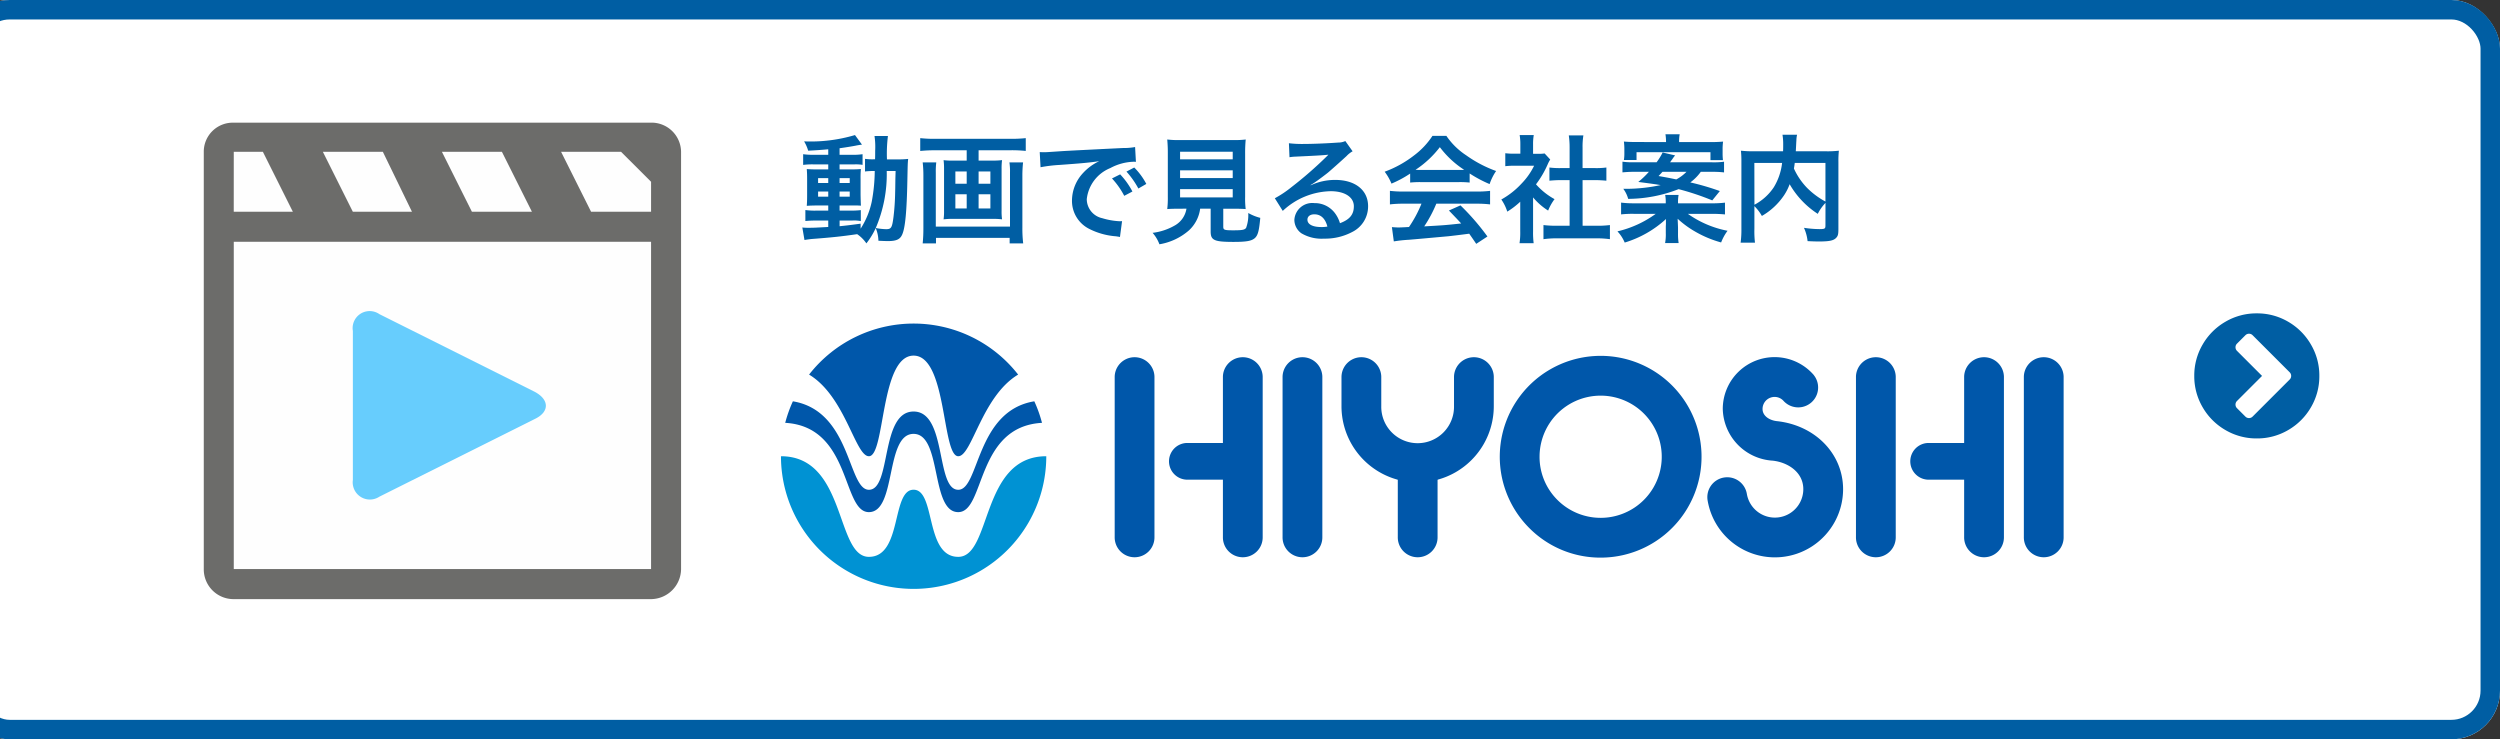 <svg xmlns="http://www.w3.org/2000/svg" xmlns:xlink="http://www.w3.org/1999/xlink" width="257" height="76" viewBox="0 0 257 76"><rect x="0" y="0" width="257" height="76" fill="#333333" stroke="none"/><defs><clipPath id="a"><rect width="257" height="76" transform="translate(-3082 -24270)" fill="#fff" stroke="#707070" stroke-width="1"/></clipPath></defs><g transform="translate(3082 24270)"><g clip-path="url(#a)"><g transform="translate(-3086 -24270)" fill="#fff" stroke="#005ea3" stroke-miterlimit="10" stroke-width="2"><rect width="261" height="76" rx="5" stroke="none"/><rect x="1" y="1" width="259" height="74" rx="4" fill="none"/></g></g><path d="M-.427-1.18l3.8-3.8a.515.515,0,0,0,.159-.377.515.515,0,0,0-.159-.377l-3.8-3.8A.515.515,0,0,0-.8-9.693a.515.515,0,0,0-.377.159l-.854.854a.515.515,0,0,0-.159.377.515.515,0,0,0,.159.377l2.57,2.57-2.57,2.57a.515.515,0,0,0-.159.377.515.515,0,0,0,.159.377l.854.854A.515.515,0,0,0-.8-1.021.515.515,0,0,0-.427-1.18Zm5.993-7.4a6.266,6.266,0,0,1,.862,3.223A6.289,6.289,0,0,1,5.566-2.13,6.4,6.4,0,0,1,3.227.209,6.289,6.289,0,0,1,0,1.071,6.289,6.289,0,0,1-3.227.209a6.4,6.4,0,0,1-2.34-2.34,6.289,6.289,0,0,1-.862-3.227,6.289,6.289,0,0,1,.862-3.227,6.4,6.4,0,0,1,2.34-2.34A6.289,6.289,0,0,1,0-11.786a6.289,6.289,0,0,1,3.227.862A6.39,6.39,0,0,1,5.566-8.58Z" transform="translate(-2850 -24226)" fill="#005ea3"/><g transform="translate(-3060.053 -24262.318)"><path d="M3.144-8.088H1.68a7.232,7.232,0,0,1-1.116-.06v1.1A7.232,7.232,0,0,1,1.68-7.1H3.144v.516H2.112c-.528,0-.84-.012-1.176-.036.024.3.036.528.036,1.092v1.548c0,.588-.012.84-.036,1.14.336-.024.624-.036,1.164-.036H3.144v.528H1.92a7.12,7.12,0,0,1-1.128-.06v1.128a10.781,10.781,0,0,1,1.116-.048H3.144v.66c-1.272.072-1.5.084-2.04.084A5.321,5.321,0,0,1,.48-.612L.7.672c.288-.048.468-.072.7-.1,2.2-.168,3.072-.264,4.716-.5a3.559,3.559,0,0,1,.948.948,7.8,7.8,0,0,0,.96-1.572,3.539,3.539,0,0,1,.276,1.3c.18.012.768.036.96.036.9,0,1.284-.18,1.5-.708.3-.7.456-2.388.516-5.484.036-1.728.036-1.824.084-2.256a9.483,9.483,0,0,1-1.128.048H9.18a14.384,14.384,0,0,1,.1-2.4H7.9A7.653,7.653,0,0,1,7.968-8.5c0,.372,0,.576-.012.876h-.18a5.243,5.243,0,0,1-.852-.048v1.3a7.3,7.3,0,0,1,1-.048,17.83,17.83,0,0,1-.312,3.168,8.262,8.262,0,0,1-1.14,2.76v-.516c-1.128.156-1.536.2-2.16.264v-.588H5.652a3.491,3.491,0,0,1,.84.06V-2.4a8.161,8.161,0,0,1-1.128.048H4.308V-2.88H5.424c.564,0,.8,0,1.08.024-.012-.156-.024-.516-.036-1.092v-1.62A9.607,9.607,0,0,1,6.5-6.624,9.454,9.454,0,0,1,5.5-6.588H4.308V-7.1h1.5a4.125,4.125,0,0,1,.864.048V-8.148a6.34,6.34,0,0,1-1.116.06H4.308V-8.76c.6-.084,1.2-.18,1.644-.264.156-.036.552-.1.66-.108l-.72-.984A15.984,15.984,0,0,1,.66-9.468a3.964,3.964,0,0,1,.42.96c.9-.048,1.236-.072,2.064-.144Zm0,2.4v.5H2.1v-.5Zm1.164,0H5.352v.5H4.308ZM3.144-4.308v.528H2.1v-.528Zm1.164,0H5.352v.528H4.308Zm5.76-2.112c-.012.4-.012.468-.024.84-.012.972-.012.972-.024,1.392A23.862,23.862,0,0,1,9.852-1.7c-.144,1.116-.228,1.26-.768,1.26a6.3,6.3,0,0,1-1.056-.12A14.051,14.051,0,0,0,9.156-6.42Zm7.308-2.136v1.068H15.984A7.334,7.334,0,0,1,15-7.536a6.675,6.675,0,0,1,.048.9v4.3A5.952,5.952,0,0,1,15-1.452,7.909,7.909,0,0,1,16.08-1.5h3.876a7.731,7.731,0,0,1,1.056.048,5.652,5.652,0,0,1-.048-.888v-4.3a6.341,6.341,0,0,1,.048-.9,7.334,7.334,0,0,1-.984.048H18.6V-8.556h3.384a14.07,14.07,0,0,1,1.464.072V-9.8a14.14,14.14,0,0,1-1.476.072h-7.92A13.037,13.037,0,0,1,12.6-9.8v1.32a14.478,14.478,0,0,1,1.476-.072Zm0,2.184v1.26H16.212v-1.26Zm1.224,0h1.212v1.26H18.6Zm-1.224,2.34v1.464H16.212V-4.032Zm1.224,0h1.212v1.464H18.6Zm3.168-3.276a6.168,6.168,0,0,1,.06,1.044V-.708H14.2V-6.24a7.708,7.708,0,0,1,.048-1.068H12.852a11.742,11.742,0,0,1,.072,1.332v5.4a15.737,15.737,0,0,1-.072,1.6H14.22V.456h7.572V1.02h1.392A13.033,13.033,0,0,1,23.1-.588V-5.964a12.607,12.607,0,0,1,.072-1.344Zm3.2.5a15.061,15.061,0,0,1,1.992-.24c2.328-.168,3.072-.24,4.044-.384A5.306,5.306,0,0,0,29.34-6.216,4.179,4.179,0,0,0,28.2-3.4,3.211,3.211,0,0,0,29.916-.5a7.219,7.219,0,0,0,2.808.792c.228.036.252.036.408.072l.216-1.632c-.12.012-.228.012-.24.012a7.282,7.282,0,0,1-1.788-.312,2.015,2.015,0,0,1-1.6-1.956,3.9,3.9,0,0,1,2.424-3.2,5.367,5.367,0,0,1,2.376-.648,1.858,1.858,0,0,1,.252.012l-.084-1.524a6.465,6.465,0,0,1-1.236.1c-3.2.156-5.256.264-6.132.312-1.764.12-1.764.12-1.98.12-.06,0-.192,0-.456-.012Zm7.344,1.152a8.1,8.1,0,0,1,1.26,1.788l.84-.444a7.777,7.777,0,0,0-1.26-1.764Zm3.528.564A6.94,6.94,0,0,0,34.6-6.78l-.8.42a8.841,8.841,0,0,1,1.224,1.74Zm4.128,2.544a2.4,2.4,0,0,1-1.14,1.692,6,6,0,0,1-2.34.792,3.765,3.765,0,0,1,.7,1.176,6.137,6.137,0,0,0,3.048-1.44,3.68,3.68,0,0,0,1.14-2.22h1.08V-.2c0,.9.36,1.068,2.352,1.068,1.356,0,1.872-.1,2.208-.408.3-.288.42-.732.54-2.064a4.97,4.97,0,0,1-1.236-.5A3.811,3.811,0,0,1,46.1-.576c-.144.2-.384.252-1.308.252S43.752-.36,43.752-.7V-2.544h1.032c.492,0,.96.012,1.272.036A8.955,8.955,0,0,1,46-3.78V-8.16a14.281,14.281,0,0,1,.06-1.5,9.27,9.27,0,0,1-1.272.06H39.252a9.185,9.185,0,0,1-1.26-.06,14.619,14.619,0,0,1,.06,1.5v4.38a9.27,9.27,0,0,1-.06,1.272c.312-.024.72-.036,1.3-.036ZM39.312-8.4h5.412v.78H39.312Zm0,1.908h5.412v.8H39.312Zm0,1.932h5.412v.852H39.312Zm13.416-.42a4.71,4.71,0,0,0,.492-.312c.24-.156,1.1-.8,1.32-.984.408-.348,1.284-1.128,1.884-1.68a2.572,2.572,0,0,1,.624-.492L56.3-9.5a1.768,1.768,0,0,1-.744.156c-1.164.084-2.628.144-3.648.144A10.853,10.853,0,0,1,50.5-9.276l.06,1.44a4.048,4.048,0,0,1,.576-.06c2.172-.1,2.94-.144,3.4-.2l.012.012-.216.216a40.069,40.069,0,0,1-3.588,3.12,10.792,10.792,0,0,1-1.692,1.128l.816,1.3A7.394,7.394,0,0,1,54.8-4.344c1.452,0,2.376.612,2.376,1.548,0,.852-.432,1.368-1.428,1.74a3.227,3.227,0,0,0-.552-1.08,2.583,2.583,0,0,0-2.076-.984A1.847,1.847,0,0,0,51.06-1.4a1.713,1.713,0,0,0,.72,1.38,4.06,4.06,0,0,0,2.328.552,5.937,5.937,0,0,0,2.9-.684,2.933,2.933,0,0,0,1.632-2.652c0-1.644-1.32-2.7-3.372-2.7a5.858,5.858,0,0,0-2.52.552ZM54.456-.708a3.248,3.248,0,0,1-.624.048c-.888,0-1.428-.276-1.428-.756,0-.336.276-.552.708-.552C53.784-1.968,54.24-1.536,54.456-.708Zm8.508-4.524A9.6,9.6,0,0,1,64-5.28H68a9.115,9.115,0,0,1,1.08.048v-.936a12.8,12.8,0,0,0,2.052,1.092A5.344,5.344,0,0,1,71.8-6.42a12.684,12.684,0,0,1-3.084-1.62,7.288,7.288,0,0,1-2.028-1.992H65.256a7.9,7.9,0,0,1-1.9,2.016,11.2,11.2,0,0,1-3.012,1.668,5.573,5.573,0,0,1,.7,1.224,11.291,11.291,0,0,0,1.92-1.032Zm1.044-1.3c-.216,0-.288,0-.492-.012a10.245,10.245,0,0,0,2.5-2.328A9.775,9.775,0,0,0,68.52-6.54c-.228.012-.336.012-.528.012Zm.12,3.468a12.425,12.425,0,0,1-1.284,2.4c-.612.036-.972.048-1.056.048-.168,0-.372-.012-.7-.036L61.284.816A14.269,14.269,0,0,1,62.832.648c.48-.036,2.856-.252,4.044-.36C67.32.24,68.04.156,69.036.024c.2.288.324.456.72,1.044L70.908.312a24.558,24.558,0,0,0-2.772-3.2l-1.188.528c.672.7.876.912,1.26,1.332-1.68.18-1.68.18-3.8.3A13.045,13.045,0,0,0,65.652-3.06H69.78a11.165,11.165,0,0,1,1.4.072V-4.38a11.3,11.3,0,0,1-1.4.072H62.3a11.786,11.786,0,0,1-1.416-.072v1.392A11.242,11.242,0,0,1,62.3-3.06ZM75.6-3.708a6.587,6.587,0,0,0,1.548,1.356,5.118,5.118,0,0,1,.66-1.176A7.075,7.075,0,0,1,75.9-5.052,9.859,9.859,0,0,0,77.1-7.1a3.336,3.336,0,0,1,.264-.5l-.576-.624a4.371,4.371,0,0,1-.7.036H75.6V-9.18a5.115,5.115,0,0,1,.072-.936H74.22a5.51,5.51,0,0,1,.072.912V-8.2h-.6a7.327,7.327,0,0,1-.948-.048v1.332a8.216,8.216,0,0,1,1.008-.048h1.956A7.13,7.13,0,0,1,74.4-5.112a8.277,8.277,0,0,1-2.064,1.62,4.649,4.649,0,0,1,.612,1.248,8.087,8.087,0,0,0,1.332-1.02V-.252A7.179,7.179,0,0,1,74.208,1H75.66A8.52,8.52,0,0,1,75.6-.228Zm5.088-1.776H81.96c.42,0,.792.024,1.176.06V-6.78a7.8,7.8,0,0,1-1.176.06H80.688V-8.832a7.034,7.034,0,0,1,.084-1.248h-1.5a8.494,8.494,0,0,1,.084,1.248V-6.72h-.9a8.1,8.1,0,0,1-1.176-.06v1.356c.384-.036.768-.06,1.176-.06h.9V-.792H78.048a10.882,10.882,0,0,1-1.38-.072V.588A9.677,9.677,0,0,1,78.024.5h4.1A9.853,9.853,0,0,1,83.5.588V-.864a10.293,10.293,0,0,1-1.368.072h-1.44Zm13.224-.852a10.05,10.05,0,0,1,1.32.06v-1.1a7.648,7.648,0,0,1-1.224.06H89.676a1.1,1.1,0,0,0,.132-.18,2.33,2.33,0,0,0,.156-.216,2.988,2.988,0,0,1,.24-.312l-1.284-.3A6.878,6.878,0,0,1,88.3-7.32h-2.3a7.2,7.2,0,0,1-1.212-.06v1.1c.4-.036.792-.06,1.32-.06h1.4a8.773,8.773,0,0,1-1.092,1.044c1.656.216,1.872.252,2.3.324a17.151,17.151,0,0,1-3.468.384h-.372a3.065,3.065,0,0,1,.5,1.032,14.443,14.443,0,0,0,5.184-1A26.612,26.612,0,0,1,94.02-3.4l.78-.96a26.272,26.272,0,0,0-3.036-.888,4.913,4.913,0,0,0,1.08-1.092Zm-2.544,0a4.233,4.233,0,0,1-1.044.78c-.744-.156-.936-.192-1.824-.348.192-.2.264-.276.4-.432ZM90.5-3.1V-3.18a3.887,3.887,0,0,1,.06-.78h-1.38a4.035,4.035,0,0,1,.06.78V-3.1H85.98a10.458,10.458,0,0,1-1.332-.072v1.212A10.542,10.542,0,0,1,86-2.016h2.208a10.9,10.9,0,0,1-3.936,1.8A3.817,3.817,0,0,1,85.02.936a10.97,10.97,0,0,0,4.248-2.424,2.25,2.25,0,0,0-.012.252v.3c-.012.192-.012.24-.012.384v.528A4.75,4.75,0,0,1,89.172.984h1.392A5.921,5.921,0,0,1,90.5-.024v-.54c0-.156-.024-.6-.036-.948a9.733,9.733,0,0,0,1.8,1.32A11.187,11.187,0,0,0,94.932.924a5.028,5.028,0,0,1,.66-1.2,10.5,10.5,0,0,1-4.08-1.74H93.96a13.577,13.577,0,0,1,1.368.06V-3.168A10.676,10.676,0,0,1,93.96-3.1ZM86.256-9.4c-.528,0-.9-.012-1.32-.048a6.328,6.328,0,0,1,.048.84v.384a4.026,4.026,0,0,1-.048.672h1.3v-.8h7.6v.816h1.284a5.893,5.893,0,0,1-.036-.708v-.348a5.839,5.839,0,0,1,.048-.852,12.864,12.864,0,0,1-1.3.048H90.612a3.714,3.714,0,0,1,.06-.8H89.208a4.892,4.892,0,0,1,.06.8Zm19.4,8.568c0,.348-.06.384-.648.384a11.222,11.222,0,0,1-1.56-.132,4.47,4.47,0,0,1,.372,1.368c.48.024.84.036,1.164.036,1.128,0,1.56-.1,1.824-.432.144-.18.18-.36.18-.864V-7.344a10.3,10.3,0,0,1,.048-1.164,10.408,10.408,0,0,1-1.368.06h-3.06c.012-.192.012-.192.024-.444.024-.492.024-.492.036-.66a2.833,2.833,0,0,1,.072-.6h-1.5a6.222,6.222,0,0,1,.072,1.056c0,.2,0,.372-.012.648h-2.94a11.4,11.4,0,0,1-1.392-.06,10.573,10.573,0,0,1,.048,1.164V-.5A10.07,10.07,0,0,1,96.936.948h1.476a9.9,9.9,0,0,1-.06-1.428V-2.808A4.494,4.494,0,0,1,99.12-1.8a6.881,6.881,0,0,0,2.28-2.124,5.34,5.34,0,0,0,.576-1.14,8.923,8.923,0,0,0,2.892,3.048,4.578,4.578,0,0,1,.792-1.128Zm0-6.42v3.972a8.1,8.1,0,0,1-1.884-1.4,7.046,7.046,0,0,1-1.356-1.992c.036-.216.048-.276.084-.576Zm-7.308,0H101.2a6.118,6.118,0,0,1-.852,2.5,5.454,5.454,0,0,1-1.992,1.8Z" transform="translate(60.053 16.318)" fill="#005ea3"/><g transform="translate(58.337 25.582)"><g transform="translate(0 0)"><g transform="translate(0 13.637)"><path d="M84.277,378.232c-3.448,0-2.294-6.9-4.592-6.9s-1.145,6.9-4.593,6.9-2.3-10.343-9.04-10.343a13.637,13.637,0,0,0,27.274,0h-.008C86.576,367.889,87.725,378.232,84.277,378.232Z" transform="translate(-66.052 -367.889)" fill="#0092d3"/></g><path d="M85.233,358.965c-2.338,0-1.145-8.044-4.592-8.044s-2.255,8.044-4.593,8.044c-2.175,0-1.8-8.1-7.816-9.094a13.515,13.515,0,0,0-.788,2.213c6.82.39,5.821,9.179,8.6,9.179,2.867,0,1.65-8.044,4.593-8.044s1.725,8.044,4.592,8.044c2.784,0,1.783-8.8,8.612-9.179a13.518,13.518,0,0,0-.789-2.214C87.029,350.858,87.409,358.965,85.233,358.965Z" transform="translate(-67.008 -341.88)" fill="#0057aa"/><path d="M81.424,338.014c1.69,0,1.145-10.343,4.593-10.343s2.9,10.343,4.592,10.343c1.409,0,2.419-6.157,6.155-8.393a13.628,13.628,0,0,0-21.49,0C79.006,331.863,80.015,338.014,81.424,338.014Z" transform="translate(-72.384 -324.377)" fill="#0057aa"/></g><path d="M175.511,337.315v16.474h0a2.045,2.045,0,1,0,4.089,0h0V337.315h0a2.045,2.045,0,0,0-4.089,0Z" transform="translate(-141.205 -331.857)" fill="#0057aa"/><path d="M211,337.315v16.474h0a2.045,2.045,0,1,0,4.089,0h0V337.315h0a2.045,2.045,0,0,0-4.089,0Z" transform="translate(-165.569 -331.857)" fill="#0057aa"/><path d="M230.578,337.315v16.474h0a2.045,2.045,0,1,0,4.089,0h0V337.315h0a2.045,2.045,0,0,0-4.089,0Z" transform="translate(-179.014 -331.857)" fill="#0057aa"/><path d="M268.373,366.45v7.342h0a2.045,2.045,0,1,0,4.089,0h0V366.45h0a2.045,2.045,0,1,0-4.089,0Z" transform="translate(-204.964 -351.86)" fill="#0057aa"/><path d="M312.191,355.7a10.371,10.371,0,1,0-7.333-3.038A10.3,10.3,0,0,0,312.191,355.7Zm-6.281-10.37a6.281,6.281,0,1,1,1.84,4.441A6.238,6.238,0,0,1,305.91,345.326Z" transform="translate(-227.928 -331.64)" fill="#0057aa"/><path d="M249.9,337.315v3.037a7.828,7.828,0,1,0,15.656,0v-3.037h0a2.045,2.045,0,0,0-4.089,0h0v3.037a3.739,3.739,0,1,1-7.477,0v-3.037h0a2.045,2.045,0,0,0-4.089,0Z" transform="translate(-192.279 -331.857)" fill="#0057aa"/><path d="M380.873,337.234A5.328,5.328,0,0,0,371.5,340.7a5.455,5.455,0,0,0,5.126,5.317c1.519.162,3.153,1.149,3.153,2.933a2.922,2.922,0,0,1-5.8.505h0a2.045,2.045,0,1,0-4.029.7h0a7.012,7.012,0,0,0,13.919-1.2c0-3.635-2.864-6.578-6.809-7-.709-.076-1.471-.5-1.471-1.25a1.239,1.239,0,0,1,2.181-.805h0a2.045,2.045,0,0,0,3.1-2.661Z" transform="translate(-274.683 -331.926)" fill="#0057aa"/><path d="M195.216,367.3h5.662a1.887,1.887,0,0,0,0-3.775h-5.662a1.887,1.887,0,0,0,0,3.775Z" transform="translate(-153.439 -351.252)" fill="#0057aa"/><path d="M418.654,337.315v16.474h0a2.045,2.045,0,1,0,4.089,0h0V337.315h0a2.045,2.045,0,0,0-4.089,0Z" transform="translate(-308.145 -331.857)" fill="#0057aa"/><path d="M454.139,337.315v16.474h0a2.045,2.045,0,1,0,4.089,0h0V337.315h0a2.045,2.045,0,0,0-4.089,0Z" transform="translate(-332.509 -331.857)" fill="#0057aa"/><path d="M473.721,337.315v16.474h0a2.045,2.045,0,1,0,4.089,0h0V337.315h0a2.045,2.045,0,0,0-4.089,0Z" transform="translate(-345.953 -331.857)" fill="#0057aa"/><path d="M438.36,367.3h5.662a1.887,1.887,0,1,0,0-3.775H438.36a1.887,1.887,0,0,0,0,3.775Z" transform="translate(-320.379 -351.252)" fill="#0057aa"/></g><g transform="translate(-1 4.93)"><path d="M211.3,605.209H168.4a2.983,2.983,0,0,0-3.085,2.995V651.1a3.06,3.06,0,0,0,3.085,3.087h42.9a3.117,3.117,0,0,0,3.081-3.087V608.2a3.037,3.037,0,0,0-3.081-2.995Z" transform="translate(-165.314 -605.209)" fill="#6c6c6a" fill-rule="evenodd"/><path d="M208.052,614.1h-6.167l-3.084-6.162h6.165l3.087,3.081Z" transform="translate(-162.069 -604.945)" fill="#fefefe" fill-rule="evenodd"/><rect width="42.898" height="33.643" transform="translate(3.085 12.243)" fill="#fefefe"/><path d="M168.126,607.939h2.993L174.2,614.1h-6.077Z" transform="translate(-165.041 -604.945)" fill="#fefefe" fill-rule="evenodd"/><path d="M182.642,607.939l2.993,6.162h-6.078l-3.081-6.162Z" transform="translate(-164.232 -604.945)" fill="#fefefe" fill-rule="evenodd"/><path d="M193.8,607.939l3.085,6.162h-6.168l-3.084-6.162Z" transform="translate(-163.151 -604.945)" fill="#fefefe" fill-rule="evenodd"/><path d="M197.97,631.154c1.544.818,1.544,2.086,0,2.811l-15.962,7.98a1.767,1.767,0,0,1-2.721-1.718V624.9a1.75,1.75,0,0,1,2.721-1.727Z" transform="translate(-163.96 -603.495)" fill="#67cdfd" fill-rule="evenodd"/></g></g></g></svg>